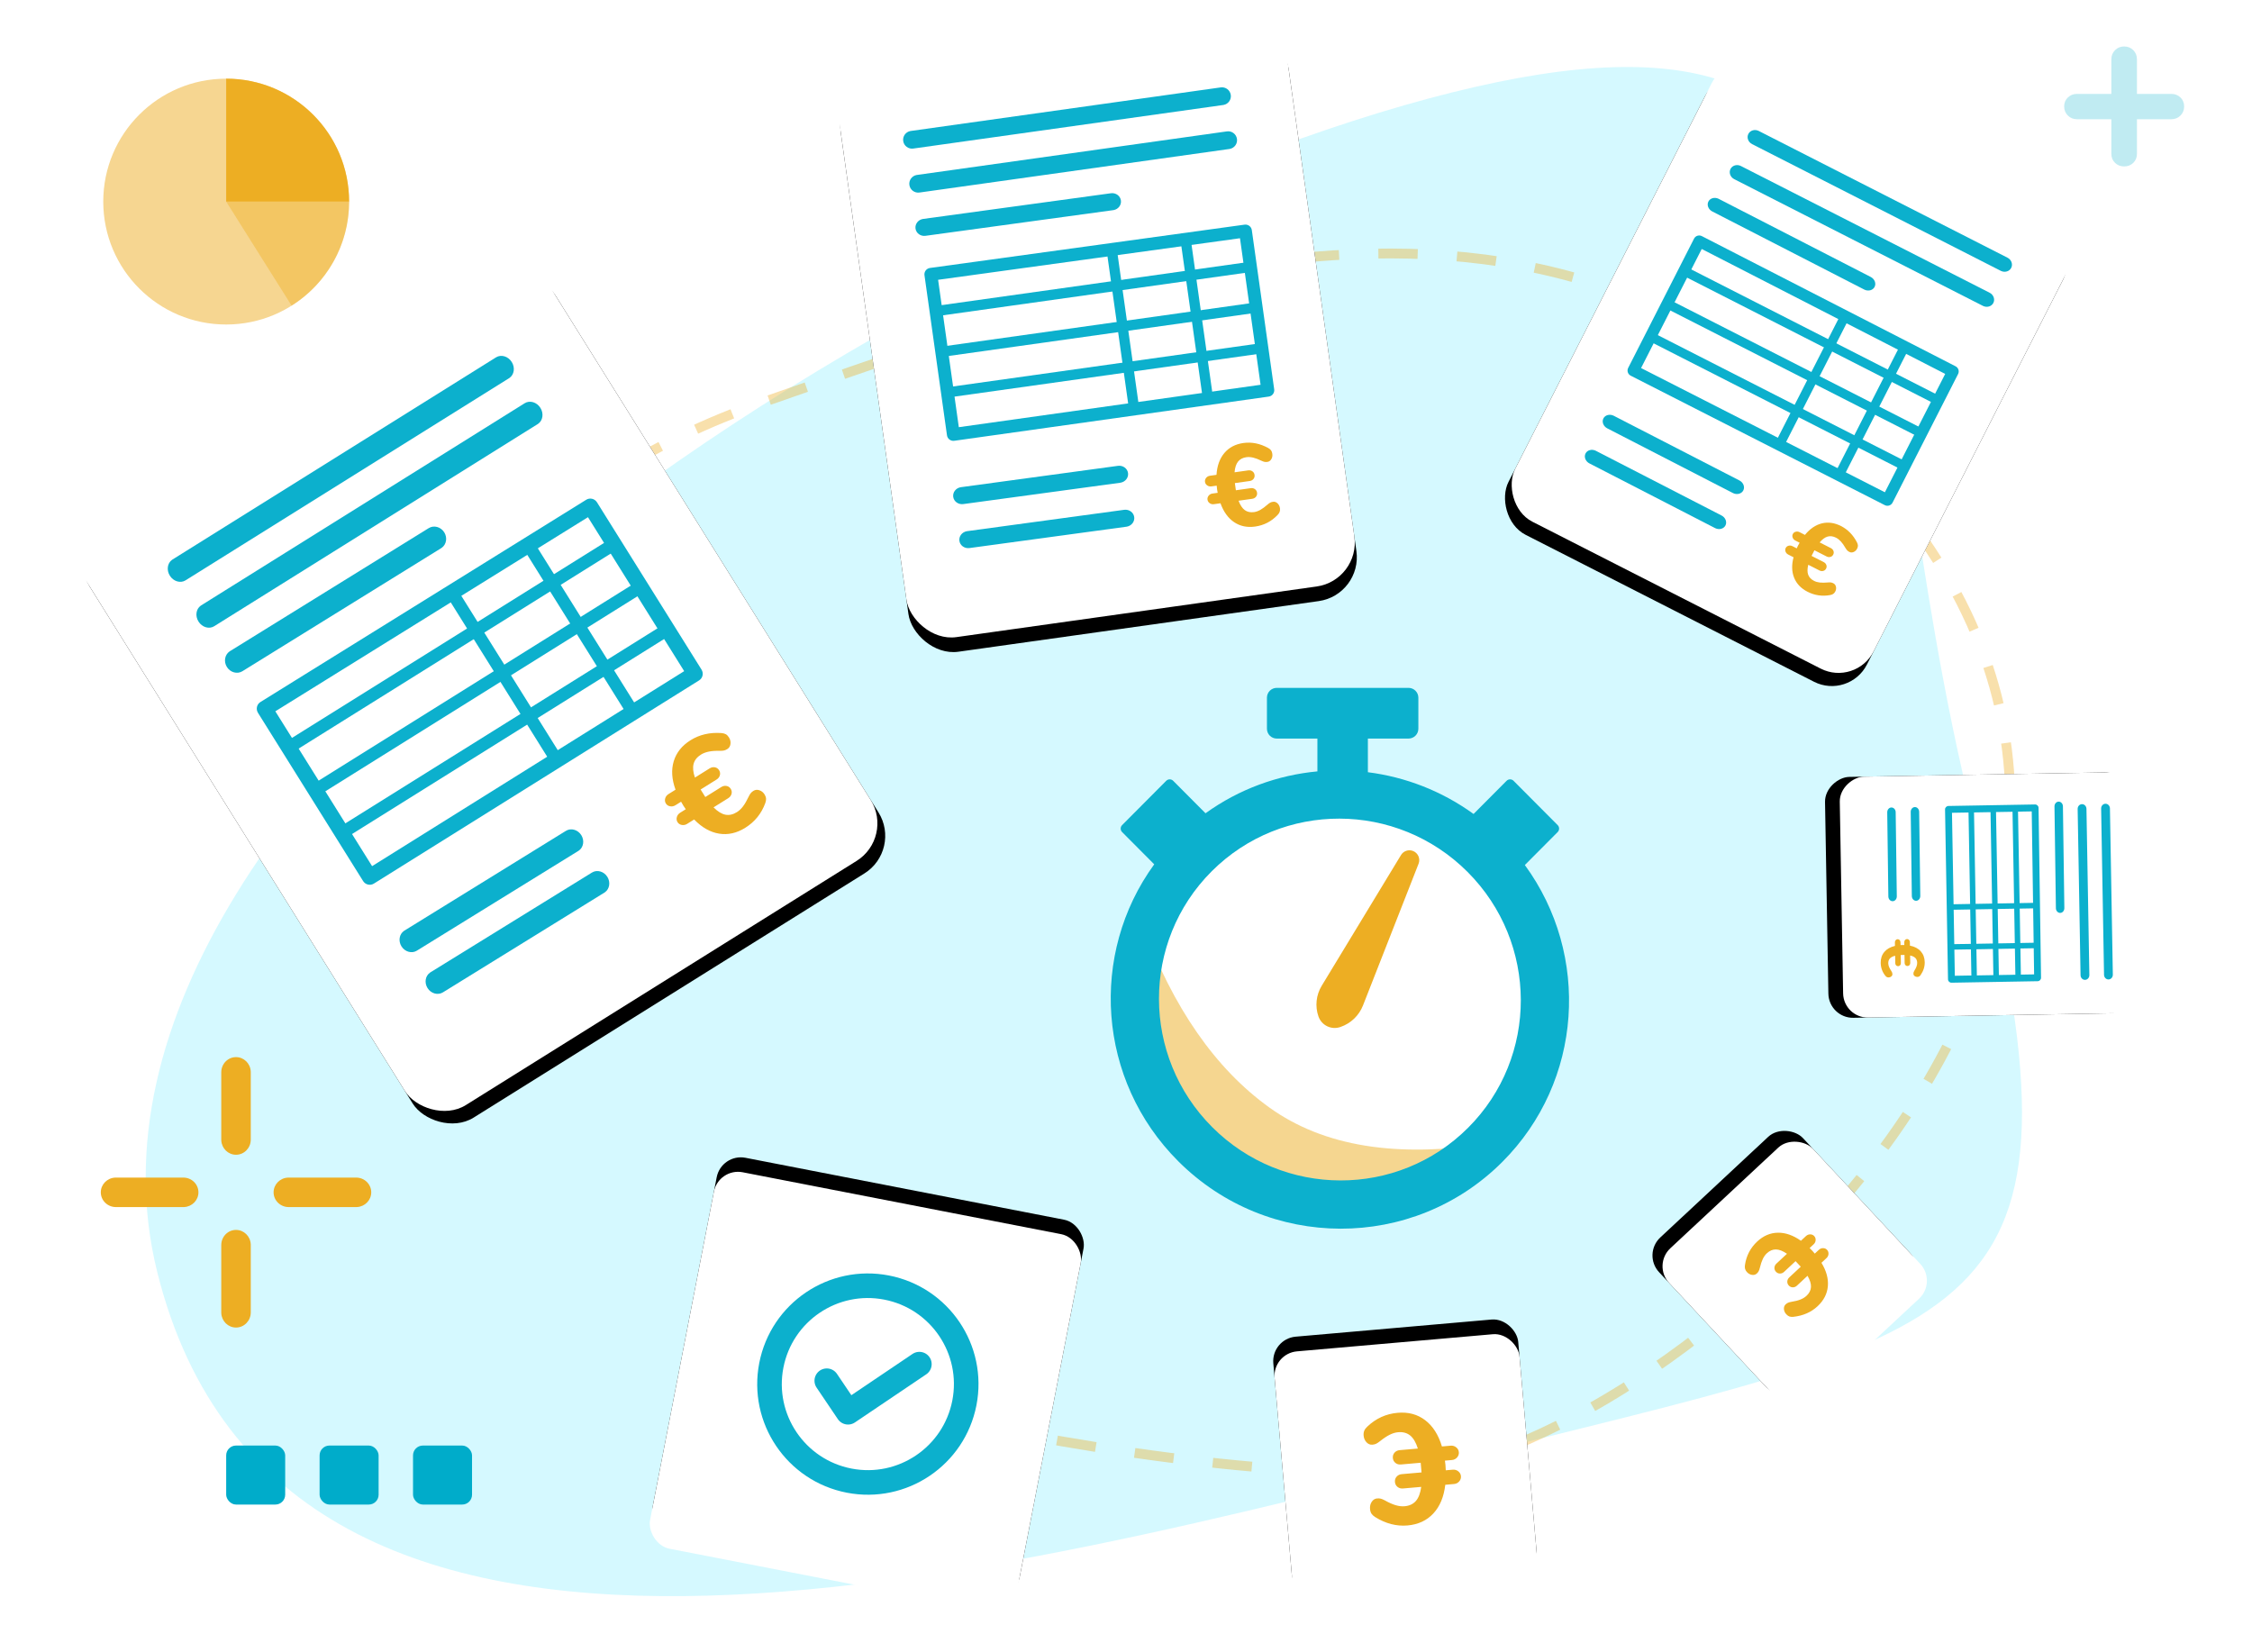 <?xml version="1.0" encoding="UTF-8"?>
<svg width="458px" height="336px" viewBox="0 0 458 336" version="1.1" xmlns="http://www.w3.org/2000/svg" xmlns:xlink="http://www.w3.org/1999/xlink">
    <title>Clearnox - Hero Offer</title>
    <defs>
        <rect id="path-1" x="0" y="0" width="111.707" height="142" rx="9"></rect>
        <filter x="-17.5%" y="-11.6%" width="134.9%" height="127.5%" filterUnits="objectBoundingBox" id="filter-2">
            <feOffset dx="0" dy="3" in="SourceAlpha" result="shadowOffsetOuter1"></feOffset>
            <feGaussianBlur stdDeviation="6" in="shadowOffsetOuter1" result="shadowBlurOuter1"></feGaussianBlur>
            <feColorMatrix values="0 0 0 0 0   0 0 0 0 0   0 0 0 0 0  0 0 0 0.16 0" type="matrix" in="shadowBlurOuter1"></feColorMatrix>
        </filter>
        <rect id="path-3" x="0" y="0" width="92" height="117" rx="9"></rect>
        <filter x="-21.2%" y="-14.1%" width="142.4%" height="133.3%" filterUnits="objectBoundingBox" id="filter-4">
            <feOffset dx="0" dy="3" in="SourceAlpha" result="shadowOffsetOuter1"></feOffset>
            <feGaussianBlur stdDeviation="6" in="shadowOffsetOuter1" result="shadowBlurOuter1"></feGaussianBlur>
            <feColorMatrix values="0 0 0 0 0   0 0 0 0 0   0 0 0 0 0  0 0 0 0.16 0" type="matrix" in="shadowBlurOuter1"></feColorMatrix>
        </filter>
        <rect id="path-5" x="5.68434189e-14" y="-4.54747351e-13" width="81.813" height="104" rx="8"></rect>
        <filter x="-23.8%" y="-15.9%" width="147.7%" height="137.5%" filterUnits="objectBoundingBox" id="filter-6">
            <feOffset dx="0" dy="3" in="SourceAlpha" result="shadowOffsetOuter1"></feOffset>
            <feGaussianBlur stdDeviation="6" in="shadowOffsetOuter1" result="shadowBlurOuter1"></feGaussianBlur>
            <feColorMatrix values="0 0 0 0 0   0 0 0 0 0   0 0 0 0 0  0 0 0 0.16 0" type="matrix" in="shadowBlurOuter1"></feColorMatrix>
        </filter>
        <rect id="path-7" x="0" y="0" width="49" height="62" rx="5"></rect>
        <filter x="-39.8%" y="-26.6%" width="179.6%" height="162.9%" filterUnits="objectBoundingBox" id="filter-8">
            <feOffset dx="0" dy="3" in="SourceAlpha" result="shadowOffsetOuter1"></feOffset>
            <feGaussianBlur stdDeviation="6" in="shadowOffsetOuter1" result="shadowBlurOuter1"></feGaussianBlur>
            <feColorMatrix values="0 0 0 0 0   0 0 0 0 0   0 0 0 0 0  0 0 0 0.16 0" type="matrix" in="shadowBlurOuter1"></feColorMatrix>
        </filter>
        <rect id="path-9" x="2.27373675e-13" y="0" width="50" height="53" rx="5"></rect>
        <filter x="-39.0%" y="-31.1%" width="178.0%" height="173.6%" filterUnits="objectBoundingBox" id="filter-10">
            <feOffset dx="0" dy="3" in="SourceAlpha" result="shadowOffsetOuter1"></feOffset>
            <feGaussianBlur stdDeviation="6" in="shadowOffsetOuter1" result="shadowBlurOuter1"></feGaussianBlur>
            <feColorMatrix values="0 0 0 0 0   0 0 0 0 0   0 0 0 0 0  0 0 0 0.16 0" type="matrix" in="shadowBlurOuter1"></feColorMatrix>
        </filter>
        <rect id="path-11" x="0" y="-4.54747351e-13" width="40" height="42" rx="5"></rect>
        <filter x="-48.8%" y="-39.3%" width="197.5%" height="192.9%" filterUnits="objectBoundingBox" id="filter-12">
            <feOffset dx="0" dy="3" in="SourceAlpha" result="shadowOffsetOuter1"></feOffset>
            <feGaussianBlur stdDeviation="6" in="shadowOffsetOuter1" result="shadowBlurOuter1"></feGaussianBlur>
            <feColorMatrix values="0 0 0 0 0   0 0 0 0 0   0 0 0 0 0  0 0 0 0.16 0" type="matrix" in="shadowBlurOuter1"></feColorMatrix>
        </filter>
        <rect id="path-13" x="0" y="0" width="76" height="78" rx="5"></rect>
        <filter x="-25.7%" y="-21.2%" width="151.3%" height="150.0%" filterUnits="objectBoundingBox" id="filter-14">
            <feOffset dx="0" dy="3" in="SourceAlpha" result="shadowOffsetOuter1"></feOffset>
            <feGaussianBlur stdDeviation="6" in="shadowOffsetOuter1" result="shadowBlurOuter1"></feGaussianBlur>
            <feColorMatrix values="0 0 0 0 0   0 0 0 0 0   0 0 0 0 0  0 0 0 0.16 0" type="matrix" in="shadowBlurOuter1"></feColorMatrix>
        </filter>
    </defs>
    <g id="Clearnox---Hero-Offer" stroke="none" stroke-width="1" fill="none" fill-rule="evenodd">
        <path d="M91.83,313.785 C196.96,313.785 405.36,249.794 405.36,144.664 C405.36,39.535 255.439,43.809 150.309,43.809 C45.18,43.809 24.652,39.535 24.652,144.664 C24.652,249.794 -13.299,313.785 91.83,313.785 Z" id="Mask" fill="#D5F9FF" transform="translate(211.67, 178.785) rotate(166) translate(-211.67, -178.785) "></path>
        <g id="Group-9" transform="translate(46, 294)" fill="#00ACCA">
            <rect id="Rectangle" x="0" y="0" width="12" height="12" rx="2"></rect>
            <rect id="Rectangle-Copy-4" x="19" y="0" width="12" height="12" rx="2"></rect>
            <rect id="Rectangle-Copy-5" x="38" y="0" width="12" height="12" rx="2"></rect>
        </g>
        <path d="M432,33.85 C432.733,33.85 433.35,33.608 433.85,33.125 C434.35,32.642 434.6,32.033 434.6,31.3 L434.6,31.3 L434.6,24.25 L441.6,24.25 C442.333,24.25 442.95,24 443.45,23.5 C443.95,23 444.2,22.383 444.2,21.65 C444.2,20.917 443.95,20.308 443.45,19.825 C442.95,19.342 442.333,19.1 441.6,19.1 L441.6,19.1 L434.6,19.1 L434.6,12.05 C434.6,11.317 434.35,10.7 433.85,10.2 C433.35,9.7 432.733,9.45 432,9.45 C431.267,9.45 430.65,9.7 430.15,10.2 C429.65,10.7 429.4,11.317 429.4,12.05 L429.4,12.05 L429.4,19.1 L422.4,19.1 C421.667,19.1 421.05,19.342 420.55,19.825 C420.05,20.308 419.8,20.917 419.8,21.65 C419.8,22.383 420.05,23 420.55,23.5 C421.05,24 421.667,24.25 422.4,24.25 L422.4,24.25 L429.4,24.25 L429.4,31.3 C429.4,32.033 429.65,32.642 430.15,33.125 C430.65,33.608 431.267,33.85 432,33.85 Z" id="+-copy" fill="#0CB0CD" fill-rule="nonzero" opacity="0.261"></path>
        <g id="Group" transform="translate(21, 16)">
            <circle id="Oval" fill="#F6D691" cx="25" cy="25" r="25"></circle>
            <path d="M50,25 C50,11.193 38.807,0 25,0 L25,25" id="Path" fill="#EDAE23"></path>
            <path d="M48.084,34.776 C43.658,27.751 35.832,23.084 26.916,23.084 L26.916,48.084" id="Path-Copy" fill="#EDAE23" opacity="0.413" transform="translate(37.5, 35.584) rotate(-270) translate(-37.5, -35.584) "></path>
        </g>
        <g id="Group-6" transform="translate(225.894, 139.899)">
            <circle id="Oval" fill="#FFFFFF" cx="47.106" cy="64.101" r="41"></circle>
            <path d="M6.397,48.101 C2.237,72.197 8.132,89.172 24.081,99.025 C40.03,108.878 57.705,106.748 77.106,92.635 C58.234,95.681 43.3,93.263 32.304,85.38 C21.308,77.497 12.672,65.071 6.397,48.101 Z" id="Path-6" fill="#EDAE23" opacity="0.5"></path>
            <path d="M60.565,0 C61.67,-2.16501571e-15 62.565,0.895 62.565,2 L62.565,8.312 C62.565,9.417 61.67,10.312 60.565,10.312 L52.299,10.312 L52.3,17.157 C59.896,18.121 67.308,20.952 73.792,25.649 L80.508,18.903 C80.898,18.511 81.531,18.51 81.922,18.899 C81.924,18.9 81.925,18.901 81.926,18.903 L90.898,27.916 C91.286,28.306 91.286,28.937 90.898,29.327 L84.222,36.033 C97.574,54.292 96.059,79.997 79.636,96.42 C61.477,114.579 31.967,114.512 13.725,96.27 C-2.764,79.781 -4.403,54.086 8.846,35.889 L2.314,29.327 C1.926,28.937 1.926,28.306 2.314,27.916 L11.286,18.903 C11.676,18.511 12.309,18.51 12.7,18.899 C12.701,18.9 12.703,18.901 12.704,18.903 L19.276,25.506 C26.11,20.578 33.988,17.739 42.034,16.987 L42.033,10.312 L33.768,10.312 C32.663,10.312 31.768,9.417 31.768,8.312 L31.768,2 C31.768,0.895 32.663,2.02906125e-16 33.768,0 L60.565,0 Z M72.564,37.431 C58.163,23.03 34.866,22.977 20.53,37.313 C6.193,51.65 6.246,74.946 20.648,89.348 C35.049,103.75 58.346,103.802 72.682,89.466 C87.019,75.13 86.966,51.833 72.564,37.431 Z" id="Combined-Shape" fill="#0CB0CD" fill-rule="nonzero"></path>
            <path d="M59.037,33.998 L42.902,60.6 C41.765,62.476 41.525,64.761 42.248,66.832 C42.881,68.642 44.855,69.605 46.671,68.988 L46.709,68.975 C48.813,68.261 50.495,66.656 51.306,64.588 L62.609,35.766 C63.013,34.737 62.506,33.577 61.478,33.174 C60.572,32.818 59.542,33.167 59.037,33.998 Z" id="Path-5" fill="#EDAE23"></path>
        </g>
        <path d="M87.954,175.591 C82.225,130.744 104.993,99.359 156.257,81.437 C233.152,54.555 328.191,19.292 391.197,109.736 C454.202,200.18 331.987,299.631 283.64,299.631 C251.409,299.631 212.91,294.088 168.144,283" id="Path-17" stroke="#EDAE23" stroke-width="2" opacity="0.375" stroke-dasharray="8"></path>
        <g id="Group-7" transform="translate(96.853, 139.712) rotate(-32) translate(-96.853, -139.712) translate(41, 68.712)">
            <g id="Rectangle-Copy">
                <use fill="black" fill-opacity="1" filter="url(#filter-2)" xlink:href="#path-1"></use>
                <use fill="#FFFFFF" fill-rule="evenodd" xlink:href="#path-1"></use>
            </g>
            <g id="Group-3" transform="translate(14.753, 16.863)" fill-rule="nonzero">
                <path d="M72.328,107.425 C74.594,107.425 76.624,106.728 78.42,105.334 C78.706,105.121 78.915,104.888 79.048,104.637 C79.18,104.385 79.247,104.094 79.247,103.765 C79.247,103.262 79.099,102.831 78.803,102.473 C78.507,102.115 78.145,101.935 77.716,101.935 C77.451,101.935 77.216,101.969 77.012,102.037 C76.808,102.105 76.553,102.236 76.247,102.429 C75.492,102.913 74.823,103.267 74.242,103.489 C73.66,103.712 73.104,103.823 72.573,103.823 C71.635,103.823 70.879,103.557 70.308,103.025 C69.737,102.492 69.318,101.645 69.053,100.483 L69.053,100.483 L72.573,100.483 C72.981,100.483 73.323,100.357 73.599,100.106 C73.874,99.854 74.012,99.534 74.012,99.147 C74.012,98.76 73.874,98.44 73.599,98.189 C73.323,97.937 72.981,97.811 72.573,97.811 L72.573,97.811 L68.747,97.811 L68.747,96.01 L72.573,96.01 C72.981,96.01 73.323,95.884 73.599,95.633 C73.874,95.381 74.012,95.061 74.012,94.674 C74.012,94.287 73.874,93.967 73.599,93.716 C73.323,93.464 72.981,93.338 72.573,93.338 L72.573,93.338 L69.053,93.338 C69.318,92.195 69.737,91.358 70.308,90.825 C70.879,90.293 71.635,90.027 72.573,90.027 C73.104,90.027 73.665,90.138 74.257,90.361 C74.849,90.583 75.512,90.937 76.247,91.421 C76.553,91.615 76.808,91.745 77.012,91.813 C77.216,91.881 77.451,91.915 77.716,91.915 C78.145,91.915 78.507,91.736 78.803,91.377 C79.099,91.019 79.247,90.588 79.247,90.085 C79.247,89.717 79.18,89.417 79.048,89.184 C78.915,88.952 78.706,88.729 78.42,88.516 C76.502,87.122 74.471,86.425 72.328,86.425 C70.267,86.425 68.548,87.025 67.17,88.226 C65.793,89.426 64.869,91.13 64.4,93.338 L64.4,93.338 L62.716,93.338 C62.308,93.338 61.961,93.469 61.675,93.73 C61.39,93.991 61.247,94.306 61.247,94.674 C61.247,95.042 61.39,95.357 61.675,95.618 C61.961,95.879 62.308,96.01 62.716,96.01 L62.716,96.01 L64.063,96.01 C64.043,96.204 64.032,96.504 64.032,96.911 L64.033,97.058 C64.035,97.391 64.045,97.642 64.063,97.811 L64.063,97.811 L62.716,97.811 C62.308,97.811 61.961,97.942 61.675,98.203 C61.39,98.464 61.247,98.779 61.247,99.147 C61.247,99.515 61.39,99.83 61.675,100.091 C61.961,100.352 62.308,100.483 62.716,100.483 L62.716,100.483 L64.4,100.483 C64.869,102.691 65.793,104.399 67.17,105.61 C68.548,106.82 70.267,107.425 72.328,107.425 Z" id="€" fill="#EDAE23"></path>
                <path d="M80.039,-0.575 C81.258,-0.575 82.247,0.544 82.247,1.925 C82.247,3.26 81.323,4.35 80.16,4.421 L80.039,4.425 L2.454,4.425 C1.235,4.425 0.247,3.306 0.247,1.925 C0.247,0.59 1.17,-0.5 2.333,-0.571 L2.454,-0.575 L80.039,-0.575 Z" id="Path-14" fill="#0CB0CD"></path>
                <path d="M80.039,10.425 C81.258,10.425 82.247,11.544 82.247,12.925 C82.247,14.26 81.323,15.35 80.16,15.421 L80.039,15.425 L2.454,15.425 C1.235,15.425 0.247,14.306 0.247,12.925 C0.247,11.59 1.17,10.5 2.333,10.429 L2.454,10.425 L80.039,10.425 Z" id="Path-14-Copy" fill="#0CB0CD"></path>
                <path d="M2.489,21.425 L50.022,21.624 C51.255,21.629 52.252,22.708 52.247,24.034 C52.242,25.316 51.304,26.359 50.127,26.422 L50.004,26.425 L2.472,26.226 C1.238,26.221 0.242,25.142 0.247,23.816 C0.251,22.535 1.19,21.492 2.366,21.428 L2.489,21.425 Z" id="Path-14-Copy-2" fill="#0CB0CD"></path>
                <path d="M2.455,88.425 L41.06,88.624 C42.273,88.631 43.252,89.71 43.247,91.036 C43.241,92.318 42.317,93.36 41.159,93.422 L41.039,93.425 L2.434,93.226 C1.22,93.22 0.241,92.14 0.247,90.814 C0.252,89.533 1.176,88.49 2.334,88.428 L2.455,88.425 Z" id="Path-14-Copy-4" fill="#0CB0CD"></path>
                <path d="M2.455,98.425 L41.06,98.624 C42.273,98.631 43.252,99.71 43.247,101.036 C43.241,102.318 42.317,103.36 41.159,103.422 L41.039,103.425 L2.434,103.226 C1.22,103.22 0.241,102.14 0.247,100.814 C0.252,99.533 1.176,98.49 2.334,98.428 L2.455,98.425 Z" id="Path-14-Copy-5" fill="#0CB0CD"></path>
                <g id="Group-2" transform="translate(2.247, 34.425)" fill="#0CB0CD">
                    <path d="M78.004,-0.719 L0.004,-0.943 C-0.869,-0.945 -1.579,-0.228 -1.579,0.658 L-1.579,41 C-1.579,41.884 -0.872,42.601 0,42.601 L78,42.601 C78.872,42.601 79.579,41.884 79.579,41 L79.579,0.882 C79.579,-0.001 78.875,-0.717 78.004,-0.719 Z M1.579,2.264 L76.421,2.477 L76.421,39.399 L1.579,39.399 L1.579,2.264 Z" id="Path-14-Copy-3"></path>
                    <polygon id="Path-16" points="78 8.645 78 11.206 0 11.206 0 8.645"></polygon>
                    <polygon id="Path-16-Copy-3" points="46.101 0.524 46.101 40.866 43.574 40.866 43.574 0.524"></polygon>
                    <polygon id="Path-16-Copy-4" points="64.419 0.524 64.419 40.866 61.893 40.866 61.893 0.524"></polygon>
                    <polygon id="Path-16-Copy" points="78 18.89 78 21.452 0 21.452 0 18.89"></polygon>
                    <polygon id="Path-16-Copy-2" points="78 29.136 78 31.697 0 31.697 0 29.136"></polygon>
                </g>
            </g>
        </g>
        <g id="Group" transform="translate(223, 66.5) rotate(-8) translate(-223, -66.5) translate(177, 8)">
            <g id="Rectangle-Copy-2">
                <use fill="black" fill-opacity="1" filter="url(#filter-4)" xlink:href="#path-3"></use>
                <use fill="#FFFFFF" fill-rule="evenodd" xlink:href="#path-3"></use>
            </g>
            <g id="Group-3-Copy" transform="translate(12.335, 13.767)" fill-rule="nonzero">
                <path d="M59.967,89.422 C61.774,89.422 63.393,88.853 64.825,87.713 C65.053,87.539 65.219,87.349 65.325,87.144 C65.431,86.938 65.484,86.701 65.484,86.432 C65.484,86.02 65.366,85.668 65.13,85.375 C64.894,85.082 64.605,84.936 64.263,84.936 C64.052,84.936 63.865,84.964 63.702,85.019 C63.539,85.075 63.336,85.181 63.092,85.34 C62.49,85.735 61.957,86.024 61.493,86.206 C61.029,86.388 60.586,86.479 60.163,86.479 C59.414,86.479 58.812,86.261 58.356,85.826 C57.901,85.391 57.567,84.699 57.356,83.749 L57.356,83.749 L60.163,83.749 C60.488,83.749 60.761,83.646 60.98,83.441 C61.2,83.235 61.31,82.974 61.31,82.657 C61.31,82.341 61.2,82.08 60.98,81.874 C60.761,81.668 60.488,81.565 60.163,81.565 L60.163,81.565 L57.112,81.565 L57.112,80.094 L60.163,80.094 C60.488,80.094 60.761,79.991 60.98,79.785 C61.2,79.579 61.31,79.318 61.31,79.002 C61.31,78.685 61.2,78.424 60.98,78.219 C60.761,78.013 60.488,77.91 60.163,77.91 L60.163,77.91 L57.356,77.91 C57.567,76.976 57.901,76.292 58.356,75.857 C58.812,75.422 59.414,75.204 60.163,75.204 C60.586,75.204 61.033,75.295 61.505,75.477 C61.977,75.659 62.506,75.948 63.092,76.343 C63.336,76.502 63.539,76.608 63.702,76.664 C63.865,76.719 64.052,76.747 64.263,76.747 C64.605,76.747 64.894,76.6 65.13,76.308 C65.366,76.015 65.484,75.663 65.484,75.251 C65.484,74.951 65.431,74.705 65.325,74.516 C65.219,74.326 65.053,74.144 64.825,73.97 C63.295,72.83 61.676,72.261 59.967,72.261 C58.324,72.261 56.953,72.751 55.854,73.732 C54.756,74.713 54.02,76.106 53.645,77.91 L53.645,77.91 L52.303,77.91 C51.977,77.91 51.701,78.017 51.473,78.23 C51.245,78.444 51.131,78.701 51.131,79.002 C51.131,79.303 51.245,79.56 51.473,79.773 C51.701,79.987 51.977,80.094 52.303,80.094 L52.303,80.094 L53.377,80.094 C53.361,80.252 53.353,80.497 53.353,80.83 L53.353,80.95 C53.355,81.222 53.363,81.427 53.377,81.565 L53.377,81.565 L52.303,81.565 C51.977,81.565 51.701,81.672 51.473,81.886 C51.245,82.1 51.131,82.357 51.131,82.657 C51.131,82.958 51.245,83.215 51.473,83.429 C51.701,83.642 51.977,83.749 52.303,83.749 L52.303,83.749 L53.645,83.749 C54.02,85.553 54.756,86.95 55.854,87.939 C56.953,88.928 58.324,89.422 59.967,89.422 Z" id="€" fill="#EDAE23"></path>
                <path d="M65.467,-4.54747351e-13 C66.467,-4.54747351e-13 67.278,0.809 67.278,1.807 C67.278,2.771 66.52,3.559 65.566,3.61 L65.467,3.613 L1.811,3.613 C0.811,3.613 2.07217375e-05,2.804 2.07217375e-05,1.807 C2.07217375e-05,0.842 0.758,0.054 1.712,0.003 L1.811,-4.54747351e-13 L65.467,-4.54747351e-13 Z" id="Path-14" fill="#0CB0CD"></path>
                <path d="M65.467,9.033 C66.467,9.033 67.278,9.841 67.278,10.839 C67.278,11.804 66.52,12.591 65.566,12.643 L65.467,12.646 L1.811,12.646 C0.811,12.646 2.07217377e-05,11.837 2.07217377e-05,10.839 C2.07217377e-05,9.875 0.758,9.087 1.712,9.035 L1.811,9.033 L65.467,9.033 Z" id="Path-14-Copy" fill="#0CB0CD"></path>
                <path d="M1.818,18.065 L40.357,18.209 C41.357,18.213 42.165,18.992 42.161,19.95 C42.157,20.876 41.396,21.63 40.442,21.676 L40.343,21.678 L1.804,21.534 C0.804,21.53 -0.004,20.751 2.07217373e-05,19.793 C0.004,18.867 0.765,18.113 1.719,18.067 L1.818,18.065 Z" id="Path-14-Copy-2" fill="#0CB0CD"></path>
                <path d="M1.843,73.164 L34.056,73.308 C35.069,73.312 35.886,74.093 35.882,75.05 C35.877,75.977 35.106,76.73 34.14,76.775 L34.039,76.777 L1.825,76.633 C0.812,76.628 -0.005,75.848 2.07217381e-05,74.89 C0.005,73.964 0.776,73.211 1.742,73.166 L1.843,73.164 Z" id="Path-14-Copy-4" fill="#0CB0CD"></path>
                <path d="M1.843,82.196 L34.056,82.34 C35.069,82.345 35.886,83.125 35.882,84.083 C35.877,85.009 35.106,85.762 34.14,85.807 L34.039,85.809 L1.825,85.665 C0.812,85.661 -0.005,84.881 2.0721738e-05,83.923 C0.005,82.997 0.776,82.244 1.742,82.198 L1.843,82.196 Z" id="Path-14-Copy-5" fill="#0CB0CD"></path>
                <g id="Group-2" transform="translate(0.486, 28.136)" fill="#0CB0CD">
                    <path d="M65.898,0.182 L1.311,5.28344026e-06 C0.588,-0.002 -1.13686838e-13,0.583 -1.13686838e-13,1.305 L-1.13686838e-13,34.189 C-1.13686838e-13,34.909 0.585,35.494 1.308,35.494 L65.894,35.494 C66.617,35.494 67.202,34.909 67.202,34.189 L67.202,1.487 C67.202,0.768 66.619,0.184 65.898,0.182 Z M2.615,2.613 L64.587,2.788 L64.587,32.884 L2.615,32.884 L2.615,2.613 Z" id="Path-14-Copy-3"></path>
                    <polygon id="Path-16" points="65.894 7.815 65.894 9.903 1.308 9.903 1.308 7.815"></polygon>
                    <polygon id="Path-16-Copy-3" points="39.481 1.196 39.481 34.079 37.389 34.079 37.389 1.196"></polygon>
                    <polygon id="Path-16-Copy-4" points="54.649 1.196 54.649 34.079 52.557 34.079 52.557 1.196"></polygon>
                    <polygon id="Path-16-Copy" points="65.894 16.166 65.894 18.254 1.308 18.254 1.308 16.166"></polygon>
                    <polygon id="Path-16-Copy-2" points="65.894 24.518 65.894 26.606 1.308 26.606 1.308 24.518"></polygon>
                </g>
            </g>
        </g>
        <g id="Group-4" transform="translate(364.573, 74.712) rotate(27) translate(-364.573, -74.712) translate(323.667, 22.712)">
            <g id="Rectangle-Copy-3">
                <use fill="black" fill-opacity="1" filter="url(#filter-6)" xlink:href="#path-5"></use>
                <use fill="#FFFFFF" fill-rule="evenodd" xlink:href="#path-5"></use>
            </g>
            <g id="Group-3-Copy-2" transform="translate(12.488, 14.195)" fill-rule="nonzero">
                <path d="M51.849,77.094 C53.485,77.094 54.952,76.596 56.249,75.6 C56.455,75.448 56.606,75.282 56.702,75.102 C56.798,74.922 56.846,74.715 56.846,74.479 C56.846,74.12 56.739,73.812 56.525,73.556 C56.311,73.3 56.05,73.172 55.74,73.172 C55.548,73.172 55.379,73.197 55.232,73.245 C55.084,73.293 54.9,73.387 54.679,73.525 C54.134,73.871 53.651,74.123 53.231,74.282 C52.811,74.441 52.409,74.521 52.026,74.521 C51.348,74.521 50.802,74.331 50.39,73.95 C49.977,73.57 49.675,72.965 49.483,72.135 L49.483,72.135 L52.026,72.135 C52.321,72.135 52.567,72.045 52.766,71.865 C52.965,71.685 53.065,71.457 53.065,71.181 C53.065,70.904 52.965,70.676 52.766,70.496 C52.567,70.316 52.321,70.226 52.026,70.226 L52.026,70.226 L49.262,70.226 L49.262,68.94 L52.026,68.94 C52.321,68.94 52.567,68.85 52.766,68.67 C52.965,68.49 53.065,68.262 53.065,67.986 C53.065,67.709 52.965,67.481 52.766,67.301 C52.567,67.121 52.321,67.031 52.026,67.031 L52.026,67.031 L49.483,67.031 C49.675,66.215 49.977,65.617 50.39,65.237 C50.802,64.856 51.348,64.666 52.026,64.666 C52.409,64.666 52.814,64.746 53.242,64.905 C53.669,65.064 54.148,65.316 54.679,65.662 C54.9,65.8 55.084,65.894 55.232,65.942 C55.379,65.99 55.548,66.015 55.74,66.015 C56.05,66.015 56.311,65.887 56.525,65.631 C56.739,65.375 56.846,65.067 56.846,64.708 C56.846,64.445 56.798,64.23 56.702,64.064 C56.606,63.898 56.455,63.739 56.249,63.587 C54.863,62.591 53.397,62.094 51.849,62.094 C50.36,62.094 49.119,62.522 48.124,63.38 C47.129,64.237 46.462,65.454 46.123,67.031 L46.123,67.031 L44.907,67.031 C44.612,67.031 44.361,67.125 44.155,67.311 C43.949,67.498 43.846,67.723 43.846,67.986 C43.846,68.248 43.949,68.473 44.155,68.66 C44.361,68.847 44.612,68.94 44.907,68.94 L44.907,68.94 L45.88,68.94 C45.865,69.078 45.857,69.293 45.857,69.583 L45.858,69.688 C45.859,69.926 45.867,70.105 45.88,70.226 L45.88,70.226 L44.907,70.226 C44.612,70.226 44.361,70.32 44.155,70.506 C43.949,70.693 43.846,70.918 43.846,71.181 C43.846,71.443 43.949,71.668 44.155,71.855 C44.361,72.042 44.612,72.135 44.907,72.135 L44.907,72.135 L46.123,72.135 C46.462,73.712 47.129,74.932 48.124,75.797 C49.119,76.661 50.36,77.094 51.849,77.094 Z" id="€" fill="#EDAE23"></path>
                <path d="M57.23,-1.906 C58.122,-1.906 58.846,-1.235 58.846,-0.406 C58.846,0.394 58.17,1.049 57.319,1.091 L57.23,1.094 L0.461,1.094 C-0.431,1.094 -1.154,0.422 -1.154,-0.406 C-1.154,-1.207 -0.479,-1.862 0.372,-1.904 L0.461,-1.906 L57.23,-1.906 Z" id="Path-14" fill="#0CB0CD"></path>
                <path d="M57.23,6.094 C58.122,6.094 58.846,6.765 58.846,7.594 C58.846,8.394 58.17,9.049 57.319,9.091 L57.23,9.094 L0.461,9.094 C-0.431,9.094 -1.154,8.422 -1.154,7.594 C-1.154,6.793 -0.479,6.138 0.372,6.096 L0.461,6.094 L57.23,6.094 Z" id="Path-14-Copy" fill="#0CB0CD"></path>
                <path d="M-0.516,14.094 L34.22,14.213 C35.121,14.216 35.849,14.863 35.846,15.659 C35.842,16.428 35.156,17.054 34.297,17.092 L34.207,17.094 L-0.529,16.974 C-1.43,16.971 -2.158,16.324 -2.154,15.528 C-2.151,14.759 -1.465,14.133 -0.605,14.095 L-0.516,14.094 Z" id="Path-14-Copy-2" fill="#0CB0CD"></path>
                <path d="M0.489,63.094 L29.218,63.213 C30.121,63.217 30.85,63.865 30.846,64.66 C30.841,65.429 30.154,66.054 29.292,66.092 L29.202,66.094 L0.473,65.974 C-0.43,65.97 -1.159,65.322 -1.154,64.527 C-1.15,63.758 -0.463,63.133 0.399,63.095 L0.489,63.094 Z" id="Path-14-Copy-4" fill="#0CB0CD"></path>
                <path d="M0.489,71.094 L29.218,71.213 C30.121,71.217 30.85,71.865 30.846,72.66 C30.841,73.429 30.154,74.054 29.292,74.092 L29.202,74.094 L0.473,73.974 C-0.43,73.97 -1.159,73.322 -1.154,72.527 C-1.15,71.758 -0.463,71.133 0.399,71.095 L0.489,71.094 Z" id="Path-14-Copy-5" fill="#0CB0CD"></path>
                <g id="Group-2" transform="translate(-0.154, 23.094)" fill="#0CB0CD">
                    <path d="M58.003,-0.526 L0.003,-0.69 C-0.646,-0.691 -1.174,-0.167 -1.174,0.482 L-1.174,30 C-1.174,30.647 -0.649,31.171 0,31.171 L58,31.171 C58.649,31.171 59.174,30.647 59.174,30 L59.174,0.645 C59.174,-0.001 58.651,-0.525 58.003,-0.526 Z M1.174,1.656 L56.826,1.813 L56.826,28.829 L1.174,28.829 L1.174,1.656 Z" id="Path-14-Copy-3"></path>
                    <polygon id="Path-16" points="58 6.325 58 8.2 0 8.2 0 6.325"></polygon>
                    <polygon id="Path-16-Copy-3" points="34.28 0.384 34.28 29.902 32.401 29.902 32.401 0.384"></polygon>
                    <polygon id="Path-16-Copy-4" points="47.901 0.384 47.901 29.902 46.023 29.902 46.023 0.384"></polygon>
                    <polygon id="Path-16-Copy" points="58 13.822 58 15.696 0 15.696 0 13.822"></polygon>
                    <polygon id="Path-16-Copy-2" points="58 21.319 58 23.193 0 23.193 0 21.319"></polygon>
                </g>
            </g>
        </g>
        <g id="Group-4-Copy" transform="translate(405.5, 182) rotate(-271) translate(-405.5, -182) translate(381, 151)">
            <g id="Rectangle-Copy-3">
                <use fill="black" fill-opacity="1" filter="url(#filter-8)" xlink:href="#path-7"></use>
                <use fill="#FFFFFF" fill-rule="evenodd" xlink:href="#path-7"></use>
            </g>
            <g id="Group-3-Copy-2" transform="translate(5.771, 7.089)" fill-rule="nonzero">
                <path d="M32.169,47.161 C33.144,47.161 34.017,46.864 34.79,46.27 C34.913,46.179 35.003,46.08 35.06,45.972 C35.117,45.865 35.146,45.741 35.146,45.601 C35.146,45.386 35.082,45.202 34.955,45.05 C34.827,44.897 34.672,44.821 34.487,44.821 C34.373,44.821 34.272,44.835 34.184,44.864 C34.097,44.893 33.987,44.949 33.855,45.031 C33.53,45.238 33.243,45.388 32.992,45.483 C32.742,45.578 32.503,45.626 32.275,45.626 C31.871,45.626 31.546,45.512 31.3,45.285 C31.054,45.058 30.874,44.697 30.76,44.201 L30.76,44.201 L32.275,44.201 C32.45,44.201 32.597,44.148 32.716,44.04 C32.834,43.933 32.894,43.797 32.894,43.632 C32.894,43.466 32.834,43.33 32.716,43.223 C32.597,43.116 32.45,43.062 32.275,43.062 L32.275,43.062 L30.628,43.062 L30.628,42.294 L32.275,42.294 C32.45,42.294 32.597,42.24 32.716,42.133 C32.834,42.026 32.894,41.889 32.894,41.724 C32.894,41.559 32.834,41.423 32.716,41.315 C32.597,41.208 32.45,41.154 32.275,41.154 L32.275,41.154 L30.76,41.154 C30.874,40.667 31.054,40.31 31.3,40.083 C31.546,39.856 31.871,39.743 32.275,39.743 C32.503,39.743 32.744,39.79 32.999,39.885 C33.254,39.98 33.539,40.131 33.855,40.337 C33.987,40.42 34.097,40.475 34.184,40.504 C34.272,40.533 34.373,40.548 34.487,40.548 C34.672,40.548 34.827,40.471 34.955,40.318 C35.082,40.166 35.146,39.982 35.146,39.767 C35.146,39.61 35.117,39.482 35.06,39.383 C35.003,39.284 34.913,39.189 34.79,39.098 C33.965,38.504 33.091,38.207 32.169,38.207 C31.283,38.207 30.543,38.463 29.95,38.975 C29.358,39.487 28.96,40.213 28.758,41.154 L28.758,41.154 L28.034,41.154 C27.858,41.154 27.709,41.21 27.586,41.322 C27.463,41.433 27.402,41.567 27.402,41.724 C27.402,41.881 27.463,42.015 27.586,42.127 C27.709,42.238 27.858,42.294 28.034,42.294 L28.034,42.294 L28.613,42.294 C28.605,42.377 28.6,42.504 28.6,42.678 L28.6,42.741 C28.601,42.883 28.606,42.99 28.613,43.062 L28.613,43.062 L28.034,43.062 C27.858,43.062 27.709,43.118 27.586,43.229 C27.463,43.341 27.402,43.475 27.402,43.632 C27.402,43.788 27.463,43.923 27.586,44.034 C27.709,44.146 27.858,44.201 28.034,44.201 L28.034,44.201 L28.758,44.201 C28.96,45.143 29.358,45.871 29.95,46.387 C30.543,46.903 31.283,47.161 32.169,47.161 Z" id="€" fill="#EDAE23"></path>
                <path d="M35.375,0 C35.906,0 36.337,0.401 36.337,0.895 C36.337,1.374 35.935,1.764 35.428,1.79 L35.375,1.791 L1.558,1.791 C1.026,1.791 0.596,1.39 0.596,0.895 C0.596,0.417 0.998,0.027 1.505,0.001 L1.558,0 L35.375,0 Z" id="Path-14" fill="#0CB0CD"></path>
                <path d="M35.375,4.776 C35.906,4.776 36.337,5.177 36.337,5.671 C36.337,6.149 35.935,6.54 35.428,6.565 L35.375,6.567 L1.558,6.567 C1.026,6.567 0.596,6.166 0.596,5.671 C0.596,5.193 0.998,4.803 1.505,4.777 L1.558,4.776 L35.375,4.776 Z" id="Path-14-Copy" fill="#0CB0CD"></path>
                <path d="M0.976,9.552 L21.668,9.623 C22.205,9.625 22.638,10.011 22.636,10.486 C22.634,10.945 22.226,11.319 21.713,11.342 L21.66,11.343 L0.969,11.271 C0.432,11.269 -0.002,10.883 7.49828189e-06,10.408 C0.002,9.949 0.41,9.575 0.923,9.553 L0.976,9.552 Z" id="Path-14-Copy-2" fill="#0CB0CD"></path>
                <path d="M1.575,38.804 L18.688,38.875 C19.226,38.877 19.66,39.264 19.658,39.739 C19.655,40.198 19.246,40.571 18.732,40.594 L18.679,40.595 L1.565,40.523 C1.027,40.521 0.593,40.134 0.596,39.659 C0.598,39.2 1.008,38.827 1.521,38.805 L1.575,38.804 Z" id="Path-14-Copy-4" fill="#0CB0CD"></path>
                <path d="M1.575,43.58 L18.688,43.651 C19.226,43.653 19.66,44.04 19.658,44.515 C19.655,44.974 19.246,45.347 18.732,45.369 L18.679,45.37 L1.565,45.299 C1.027,45.297 0.593,44.91 0.596,44.435 C0.598,43.976 1.008,43.603 1.521,43.581 L1.575,43.58 Z" id="Path-14-Copy-5" fill="#0CB0CD"></path>
                <g id="Group-2" transform="translate(0.492, 14.513)" fill="#0CB0CD">
                    <path d="M35.251,0.097 L0.701,2.83129384e-06 C0.314,-0.001 -1.13686838e-13,0.312 -1.13686838e-13,0.699 L-1.13686838e-13,18.321 C-1.13686838e-13,18.707 0.313,19.02 0.699,19.02 L35.25,19.02 C35.636,19.02 35.949,18.707 35.949,18.321 L35.949,0.797 C35.949,0.411 35.637,0.099 35.251,0.097 Z M1.399,1.4 L34.55,1.494 L34.55,17.622 L1.399,17.622 L1.399,1.4 Z" id="Path-14-Copy-3"></path>
                    <polygon id="Path-16" points="35.25 4.188 35.25 5.307 0.699 5.307 0.699 4.188"></polygon>
                    <polygon id="Path-16-Copy-3" points="21.12 0.641 21.12 18.263 20.001 18.263 20.001 0.641"></polygon>
                    <polygon id="Path-16-Copy-4" points="29.234 0.641 29.234 18.263 28.115 18.263 28.115 0.641"></polygon>
                    <polygon id="Path-16-Copy" points="35.25 8.663 35.25 9.782 0.699 9.782 0.699 8.663"></polygon>
                    <polygon id="Path-16-Copy-2" points="35.25 13.139 35.25 14.257 0.699 14.257 0.699 13.139"></polygon>
                </g>
            </g>
        </g>
        <g id="Group-4-Copy-2" transform="translate(286, 299.5) rotate(-185) translate(-286, -299.5) translate(261, 273)">
            <g id="Rectangle-Copy-3">
                <use fill="black" fill-opacity="1" filter="url(#filter-10)" xlink:href="#path-9"></use>
                <use fill="#FFFFFF" fill-rule="evenodd" xlink:href="#path-9"></use>
            </g>
            <path d="M25.683,38.767 C28.075,38.767 30.218,38.004 32.114,36.477 C32.415,36.244 32.636,35.989 32.776,35.713 C32.916,35.438 32.986,35.12 32.986,34.759 C32.986,34.208 32.83,33.736 32.518,33.343 C32.205,32.951 31.823,32.755 31.37,32.755 C31.09,32.755 30.843,32.792 30.627,32.866 C30.412,32.94 30.143,33.084 29.819,33.296 C29.022,33.826 28.317,34.213 27.703,34.457 C27.089,34.701 26.502,34.823 25.942,34.823 C24.951,34.823 24.154,34.531 23.551,33.948 C22.948,33.365 22.506,32.437 22.226,31.164 L22.226,31.164 L25.942,31.164 C26.373,31.164 26.734,31.026 27.024,30.751 C27.315,30.475 27.461,30.125 27.461,29.701 C27.461,29.277 27.315,28.927 27.024,28.651 C26.734,28.375 26.373,28.238 25.942,28.238 L25.942,28.238 L21.903,28.238 L21.903,26.265 L25.942,26.265 C26.373,26.265 26.734,26.127 27.024,25.852 C27.315,25.576 27.461,25.226 27.461,24.802 C27.461,24.378 27.315,24.028 27.024,23.752 C26.734,23.476 26.373,23.339 25.942,23.339 L25.942,23.339 L22.226,23.339 C22.506,22.087 22.948,21.17 23.551,20.587 C24.154,20.004 24.951,19.712 25.942,19.712 C26.502,19.712 27.094,19.834 27.719,20.078 C28.344,20.322 29.044,20.709 29.819,21.239 C30.143,21.451 30.412,21.594 30.627,21.668 C30.843,21.743 31.09,21.78 31.37,21.78 C31.823,21.78 32.205,21.584 32.518,21.191 C32.83,20.799 32.986,20.327 32.986,19.776 C32.986,19.373 32.916,19.044 32.776,18.79 C32.636,18.535 32.415,18.291 32.114,18.058 C30.089,16.531 27.945,15.767 25.683,15.767 C23.508,15.767 21.693,16.425 20.239,17.74 C18.785,19.055 17.81,20.921 17.314,23.339 L17.314,23.339 L15.537,23.339 C15.106,23.339 14.74,23.482 14.438,23.768 C14.137,24.054 13.986,24.399 13.986,24.802 C13.986,25.205 14.137,25.55 14.438,25.836 C14.74,26.122 15.106,26.265 15.537,26.265 L15.537,26.265 L16.959,26.265 C16.937,26.477 16.927,26.806 16.927,27.251 L16.927,27.413 C16.929,27.777 16.94,28.052 16.959,28.238 L16.959,28.238 L15.537,28.238 C15.106,28.238 14.74,28.381 14.438,28.667 C14.137,28.953 13.986,29.298 13.986,29.701 C13.986,30.104 14.137,30.449 14.438,30.735 C14.74,31.021 15.106,31.164 15.537,31.164 L15.537,31.164 L17.314,31.164 C17.81,33.582 18.785,35.454 20.239,36.779 C21.693,38.105 23.508,38.767 25.683,38.767 Z" id="€" fill="#EDAE23" fill-rule="nonzero"></path>
        </g>
        <g id="Group-4-Copy-4" transform="translate(365, 259) rotate(-223) translate(-365, -259) translate(345, 238)">
            <g id="Rectangle-Copy-3">
                <use fill="black" fill-opacity="1" filter="url(#filter-12)" xlink:href="#path-11"></use>
                <use fill="#FFFFFF" fill-rule="evenodd" xlink:href="#path-11"></use>
            </g>
            <path d="M21.149,30.953 C23.037,30.953 24.729,30.355 26.226,29.16 C26.464,28.978 26.638,28.778 26.749,28.563 C26.859,28.347 26.915,28.098 26.915,27.816 C26.915,27.384 26.791,27.015 26.545,26.708 C26.298,26.401 25.996,26.247 25.639,26.247 C25.418,26.247 25.223,26.276 25.053,26.334 C24.882,26.392 24.67,26.504 24.415,26.67 C23.785,27.085 23.229,27.388 22.744,27.579 C22.259,27.77 21.796,27.865 21.354,27.865 C20.571,27.865 19.942,27.637 19.466,27.181 C18.99,26.724 18.641,25.998 18.42,25.002 L18.42,25.002 L21.354,25.002 C21.694,25.002 21.979,24.895 22.208,24.679 C22.438,24.463 22.553,24.189 22.553,23.857 C22.553,23.525 22.438,23.251 22.208,23.036 C21.979,22.82 21.694,22.712 21.354,22.712 L21.354,22.712 L18.165,22.712 L18.165,21.168 L21.354,21.168 C21.694,21.168 21.979,21.061 22.208,20.845 C22.438,20.629 22.553,20.355 22.553,20.023 C22.553,19.691 22.438,19.417 22.208,19.202 C21.979,18.986 21.694,18.878 21.354,18.878 L21.354,18.878 L18.42,18.878 C18.641,17.899 18.99,17.181 19.466,16.724 C19.942,16.268 20.571,16.04 21.354,16.04 C21.796,16.04 22.263,16.135 22.757,16.326 C23.25,16.517 23.803,16.82 24.415,17.235 C24.67,17.401 24.882,17.513 25.053,17.571 C25.223,17.629 25.418,17.658 25.639,17.658 C25.996,17.658 26.298,17.504 26.545,17.197 C26.791,16.89 26.915,16.521 26.915,16.09 C26.915,15.774 26.859,15.517 26.749,15.318 C26.638,15.119 26.464,14.928 26.226,14.745 C24.627,13.55 22.935,12.953 21.149,12.953 C19.432,12.953 17.999,13.467 16.851,14.496 C15.703,15.525 14.933,16.986 14.542,18.878 L14.542,18.878 L13.139,18.878 C12.799,18.878 12.51,18.99 12.272,19.214 C12.034,19.438 11.915,19.708 11.915,20.023 C11.915,20.339 12.034,20.608 12.272,20.832 C12.51,21.056 12.799,21.168 13.139,21.168 L13.139,21.168 L14.262,21.168 C14.245,21.334 14.236,21.592 14.236,21.94 L14.237,22.067 C14.238,22.352 14.247,22.567 14.262,22.712 L14.262,22.712 L13.139,22.712 C12.799,22.712 12.51,22.824 12.272,23.048 C12.034,23.272 11.915,23.542 11.915,23.857 C11.915,24.173 12.034,24.442 12.272,24.666 C12.51,24.89 12.799,25.002 13.139,25.002 L13.139,25.002 L14.542,25.002 C14.933,26.895 15.703,28.359 16.851,29.397 C17.999,30.434 19.432,30.953 21.149,30.953 Z" id="€" fill="#EDAE23" fill-rule="nonzero"></path>
        </g>
        <g id="Group-4-Copy-3" transform="translate(176, 283) rotate(-169) translate(-176, -283) translate(138, 244)">
            <g id="Rectangle-Copy-3">
                <use fill="black" fill-opacity="1" filter="url(#filter-14)" xlink:href="#path-13"></use>
                <use fill="#FFFFFF" fill-rule="evenodd" xlink:href="#path-13"></use>
            </g>
            <g id="Group-5" transform="translate(37.795, 40.568) rotate(-180) translate(-37.795, -40.568) translate(20.295, 23.068)" stroke="#0CB0CD" stroke-width="5">
                <polyline id="Path-46" stroke-linecap="round" stroke-linejoin="round" transform="translate(18.089, 14.971) rotate(-315) translate(-18.089, -14.971) " points="14.222 23.721 21.956 23.721 21.956 6.221"></polyline>
                <circle id="Oval" cx="17.5" cy="17.5" r="20"></circle>
            </g>
        </g>
        <g id="Group-8" transform="translate(20.5, 215)" fill="#EDAE23" fill-rule="nonzero">
            <g id="Group-2-Copy" transform="translate(27.5, 27.5) rotate(-270) translate(-27.5, -27.5) translate(24.5, 0)">
                <path d="M3,0 C4.602,0 5.91,1.286 5.996,2.906 L6,3.075 L6,16.782 C6,18.48 4.657,19.857 3,19.857 C1.398,19.857 0.09,18.571 0.004,16.951 L0,16.782 L0,3.075 C0,1.377 1.343,0 3,0 Z" id="Path-39"></path>
                <path d="M3,35.143 C4.602,35.143 5.91,36.429 5.996,38.049 L6,38.218 L6,51.925 C6,53.623 4.657,55 3,55 C1.398,55 0.09,53.714 0.004,52.094 L0,51.925 L0,38.218 C0,36.52 1.343,35.143 3,35.143 Z" id="Path-39-Copy"></path>
            </g>
            <g id="Group-2-Copy-2" transform="translate(24.5, 0)">
                <path d="M3,0 C4.602,0 5.91,1.286 5.996,2.906 L6,3.075 L6,16.782 C6,18.48 4.657,19.857 3,19.857 C1.398,19.857 0.09,18.571 0.004,16.951 L0,16.782 L0,3.075 C0,1.377 1.343,0 3,0 Z" id="Path-39"></path>
                <path d="M3,35.143 C4.602,35.143 5.91,36.429 5.996,38.049 L6,38.218 L6,51.925 C6,53.623 4.657,55 3,55 C1.398,55 0.09,53.714 0.004,52.094 L0,51.925 L0,38.218 C0,36.52 1.343,35.143 3,35.143 Z" id="Path-39-Copy"></path>
            </g>
        </g>
    </g>
</svg>